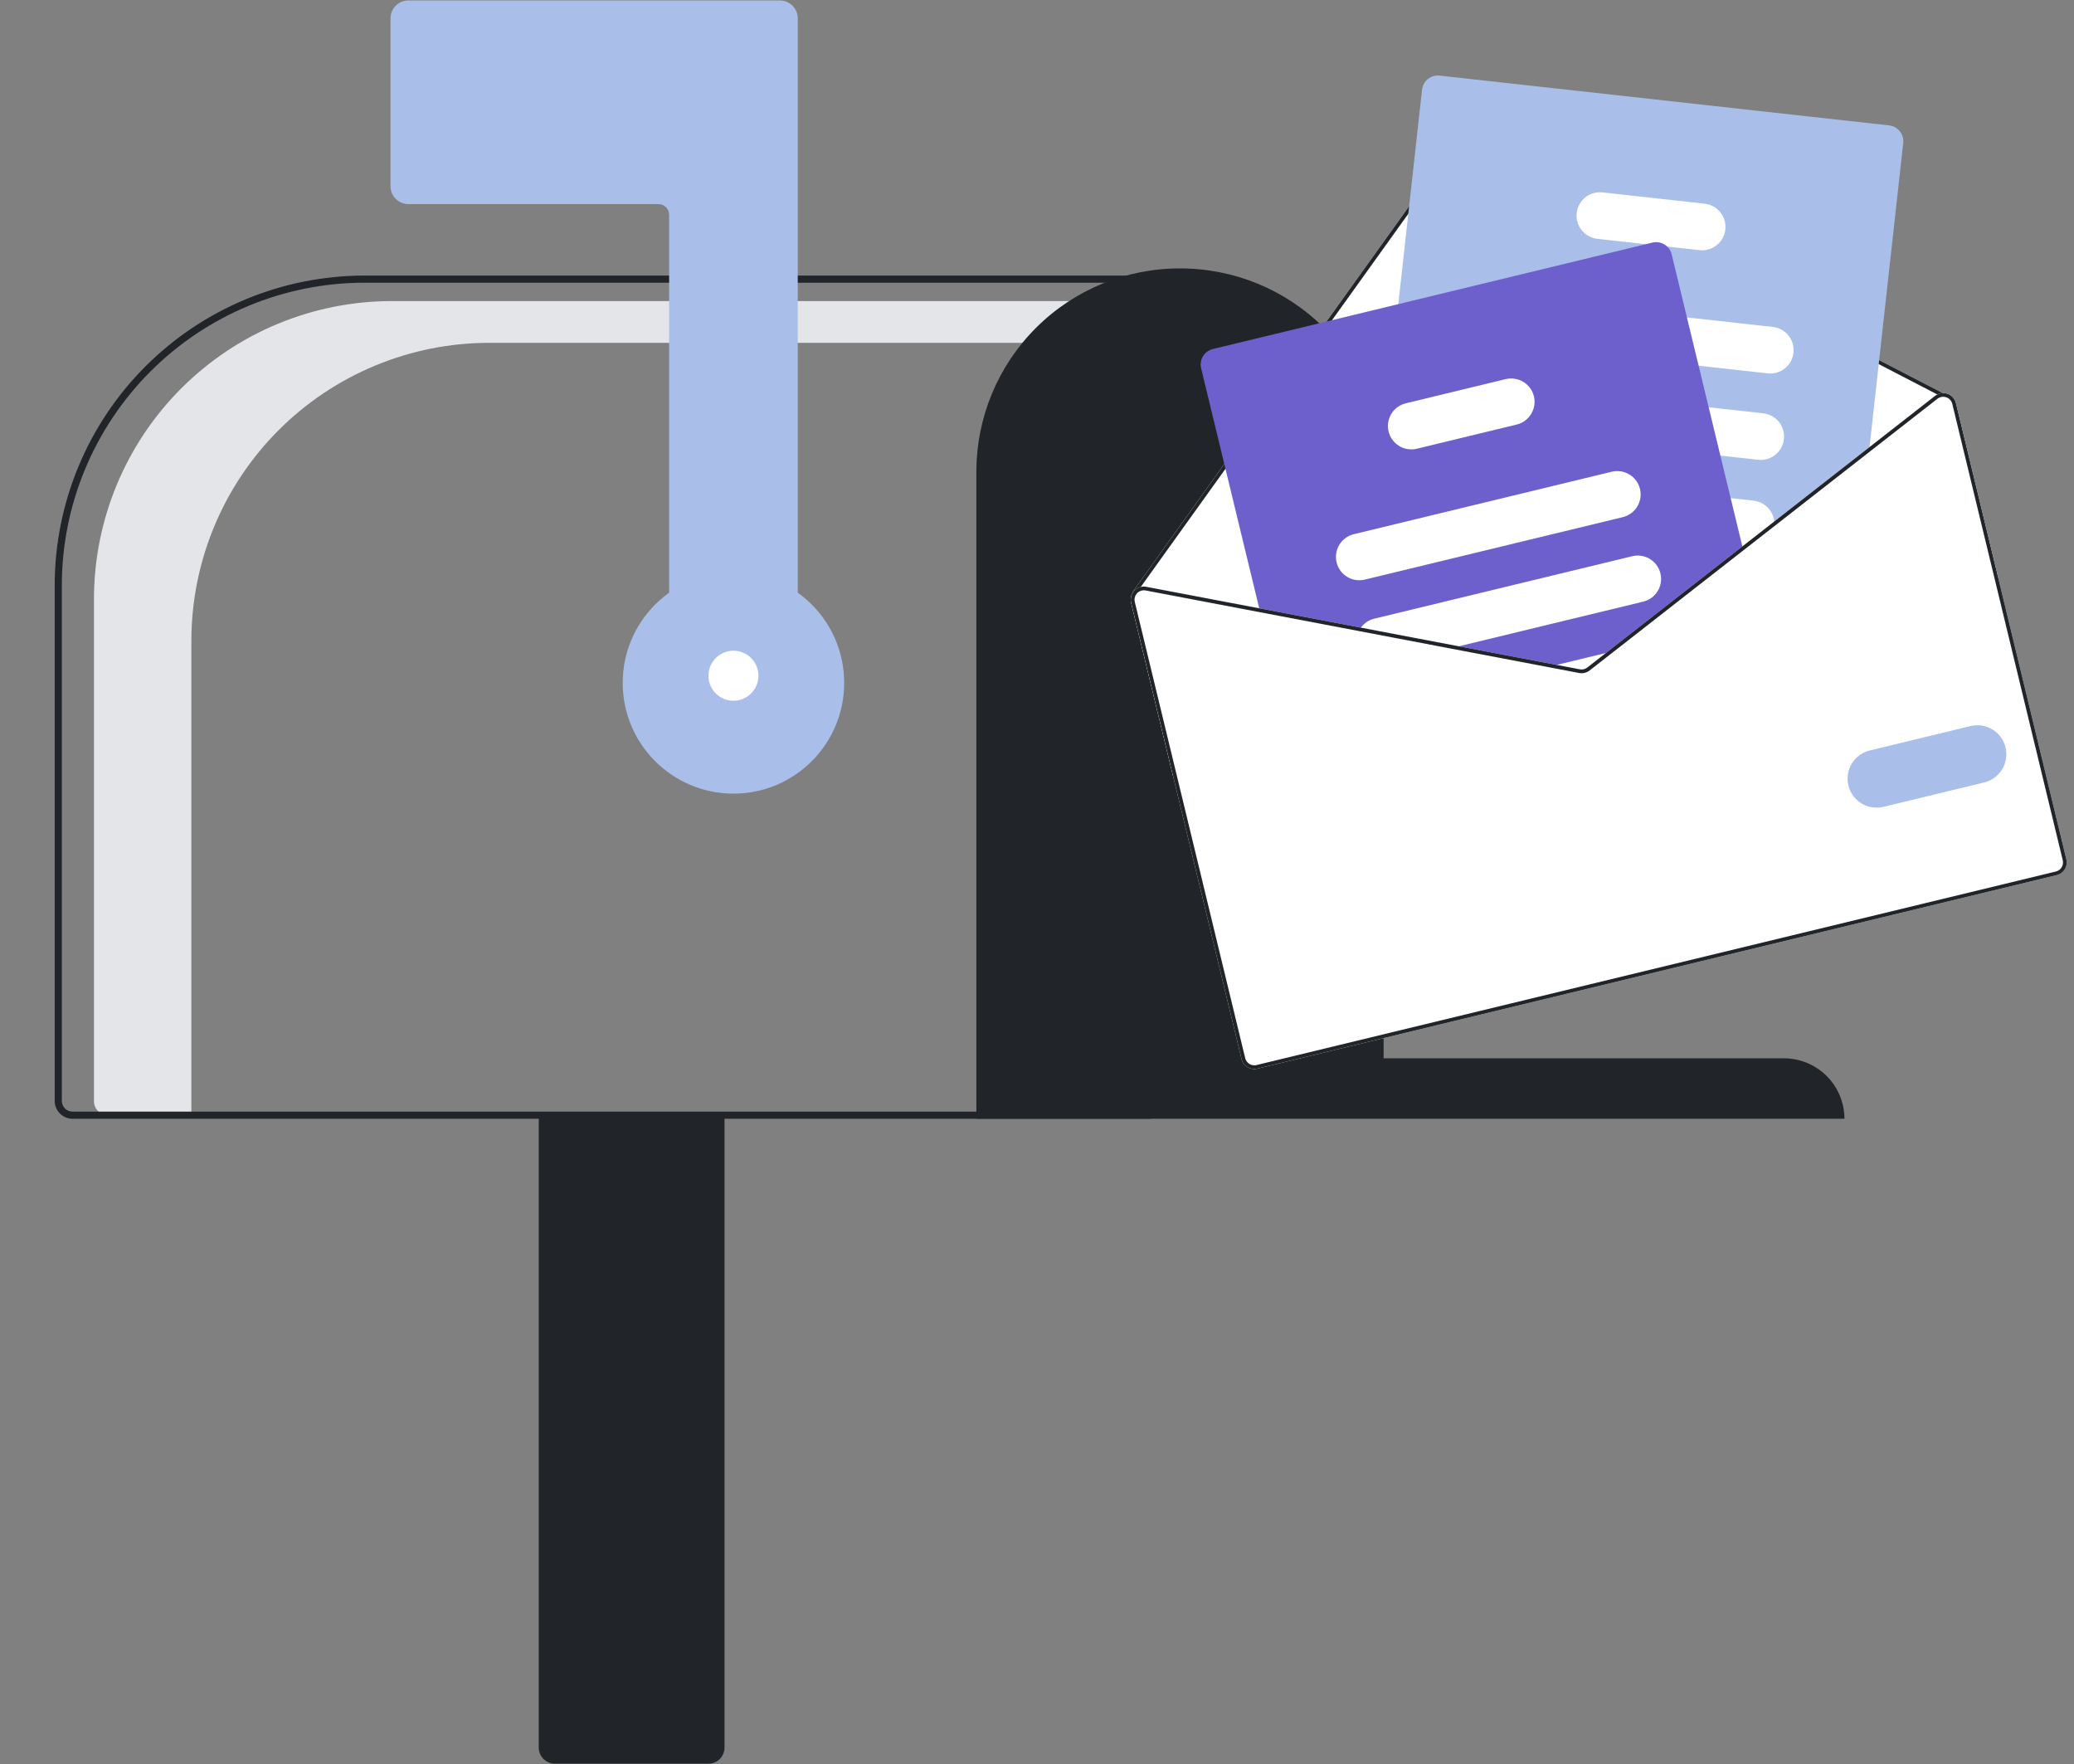 <svg xmlns="http://www.w3.org/2000/svg" width="214" height="182" viewBox="0 0 214 182" fill="none"><rect x="0" y="0" width="214" height="182" fill="#808080" stroke="none"/><g clip-path="url(#clip0_3589_11612)"><path d="M75.679 81.877C81.99 81.877 87.106 76.761 87.106 70.45C87.106 64.139 81.99 59.023 75.679 59.023C69.368 59.023 64.252 64.139 64.252 70.45C64.252 76.761 69.368 81.877 75.679 81.877Z" fill="#A9BEE8"></path><path d="M40.446 31.06H119.173V35.368H50.496C46.458 35.368 42.46 36.163 38.729 37.708C34.998 39.253 31.609 41.518 28.753 44.374C25.898 47.229 23.633 50.618 22.088 54.349C20.543 58.08 19.747 62.078 19.747 66.116V115.052H11.133C10.752 115.052 10.387 114.9 10.118 114.631C9.849 114.362 9.697 113.997 9.697 113.616V61.809C9.697 57.771 10.493 53.772 12.038 50.042C13.583 46.311 15.848 42.922 18.703 40.066C21.559 37.211 24.948 34.946 28.679 33.401C32.409 31.856 36.408 31.06 40.446 31.06Z" fill="#E3E5E8"></path><path d="M55.59 180.295V114.867H74.757V180.295C74.757 180.734 74.582 181.156 74.271 181.467C73.96 181.778 73.538 181.953 73.099 181.953H57.249C56.809 181.953 56.387 181.778 56.076 181.467C55.765 181.156 55.59 180.734 55.59 180.295Z" fill="#212529"></path><path d="M5.643 113.577V60.375C5.652 51.905 9.021 43.785 15.01 37.796C20.998 31.808 29.118 28.439 37.588 28.429H118.804V115.42H7.486C6.997 115.42 6.529 115.225 6.183 114.88C5.838 114.534 5.643 114.066 5.643 113.577ZM118.067 29.166H37.588C29.314 29.176 21.381 32.467 15.531 38.317C9.68 44.168 6.389 52.1 6.38 60.375V113.577C6.38 113.87 6.497 114.151 6.704 114.359C6.911 114.566 7.192 114.683 7.486 114.683H118.067V29.166Z" fill="#212529"></path><path d="M75.679 76.348C73.92 76.346 72.234 75.646 70.99 74.402C69.746 73.159 69.046 71.472 69.044 69.713V22.163C69.044 21.87 68.927 21.589 68.72 21.381C68.513 21.174 68.232 21.058 67.938 21.057H42.136C41.647 21.057 41.179 20.862 40.833 20.517C40.488 20.171 40.294 19.703 40.293 19.214V1.89C40.294 1.401 40.488 0.933 40.833 0.587C41.179 0.242 41.647 0.047 42.136 0.047H80.471C80.96 0.047 81.428 0.242 81.774 0.587C82.119 0.933 82.313 1.401 82.314 1.89V69.713C82.312 71.472 81.612 73.159 80.368 74.402C79.125 75.646 77.438 76.346 75.679 76.348Z" fill="#A9BEE8"></path><path d="M121.755 27.692C127.315 27.68 132.653 29.878 136.593 33.802C140.533 37.726 142.753 43.054 142.765 48.615V109.18H184.049C185.707 109.177 187.299 109.832 188.474 111.002C189.65 112.173 190.312 113.762 190.315 115.42H100.744V48.615C100.756 43.054 102.976 37.726 106.916 33.802C110.856 29.878 116.194 27.68 121.755 27.692Z" fill="#212529"></path><path d="M116.712 62.181L121.062 80.153L206.166 59.551L201.816 41.58C201.763 41.36 201.656 41.157 201.504 40.99C201.352 40.822 201.16 40.696 200.947 40.623C200.789 40.568 200.622 40.542 200.455 40.549L151.261 15.078C150.973 14.931 150.642 14.891 150.327 14.967C150.012 15.042 149.735 15.228 149.545 15.49L125.836 48.552L116.898 61.019C116.882 61.041 116.871 61.066 116.865 61.093C116.859 61.119 116.86 61.147 116.866 61.173C116.684 61.476 116.628 61.838 116.712 62.181Z" fill="white"></path><path d="M116.866 61.173C116.87 61.197 116.879 61.219 116.892 61.239C116.905 61.259 116.921 61.276 116.941 61.29C116.964 61.306 116.99 61.316 117.017 61.322C117.045 61.327 117.073 61.327 117.1 61.321C117.145 61.309 117.184 61.282 117.211 61.245L117.241 61.202L117.707 60.551L126.158 48.769L149.86 15.715C149.995 15.528 150.193 15.395 150.418 15.341C150.643 15.288 150.879 15.316 151.085 15.422L199.897 40.696L200.335 40.923C200.353 40.931 200.371 40.937 200.39 40.942C200.423 40.936 200.456 40.933 200.49 40.933C200.535 40.917 200.574 40.885 200.596 40.842C200.608 40.82 200.616 40.795 200.618 40.77C200.62 40.745 200.618 40.719 200.61 40.695C200.603 40.671 200.591 40.648 200.574 40.629C200.558 40.609 200.538 40.593 200.516 40.581L200.455 40.549L151.262 15.078C150.973 14.931 150.642 14.891 150.327 14.967C150.012 15.042 149.735 15.228 149.545 15.49L125.837 48.552L116.899 61.019C116.882 61.041 116.871 61.066 116.865 61.093C116.86 61.119 116.86 61.147 116.866 61.173Z" fill="#212529"></path><path d="M142.425 63.006L144.319 63.216L158.379 64.773L167.699 65.805L168.25 65.867L179.88 56.782L180.326 56.434L183.072 54.289L192.846 46.657L192.904 46.12L196.38 14.747C196.428 14.315 196.302 13.882 196.03 13.542C195.759 13.203 195.364 12.985 194.932 12.937L148.541 7.798C148.109 7.75 147.676 7.876 147.336 8.148C146.997 8.419 146.779 8.814 146.73 9.246L144.279 31.376L142.919 43.645L141.703 54.622L141.139 59.719L140.974 61.196C140.928 61.628 141.054 62.061 141.326 62.401C141.597 62.74 141.993 62.958 142.425 63.006Z" fill="#A9BEE8"></path><path d="M155.174 35.505L175.269 37.731L182.395 38.52C182.71 38.555 183.028 38.528 183.332 38.439C183.636 38.351 183.92 38.204 184.167 38.006C184.414 37.808 184.62 37.564 184.773 37.286C184.925 37.009 185.022 36.704 185.057 36.39C185.091 36.075 185.064 35.757 184.976 35.453C184.888 35.149 184.74 34.865 184.543 34.618C184.345 34.371 184.1 34.165 183.823 34.012C183.545 33.86 183.241 33.763 182.926 33.728L174.062 32.747L155.706 30.711C155.07 30.641 154.433 30.826 153.934 31.226C153.435 31.625 153.115 32.207 153.044 32.843C152.973 33.478 153.158 34.116 153.558 34.615C153.957 35.114 154.538 35.435 155.174 35.505Z" fill="white"></path><path d="M154.029 44.395C154.081 44.404 154.133 44.413 154.186 44.419L177.513 47.003L181.408 47.435C182.044 47.505 182.681 47.32 183.181 46.92C183.68 46.521 184 45.939 184.07 45.303C184.14 44.668 183.955 44.03 183.555 43.531C183.156 43.032 182.574 42.712 181.938 42.641L176.307 42.018L157.828 39.971L154.719 39.626C154.097 39.557 153.472 39.732 152.977 40.115C152.482 40.497 152.155 41.058 152.066 41.677C151.976 42.296 152.131 42.926 152.498 43.433C152.864 43.941 153.413 44.285 154.029 44.395Z" fill="white"></path><path d="M151.39 52.277C151.581 52.594 151.843 52.864 152.155 53.063C152.467 53.263 152.82 53.388 153.189 53.429L162.75 54.488L179.778 56.375L179.782 56.374L180.327 56.434L183.074 54.289C183.091 54.126 183.091 53.962 183.074 53.799C183.016 53.252 182.773 52.74 182.385 52.35C181.997 51.96 181.488 51.714 180.941 51.652L178.575 51.389L169.192 50.351L162.44 49.602L153.719 48.636C153.272 48.586 152.82 48.663 152.414 48.856C152.009 49.05 151.665 49.354 151.423 49.733C151.181 50.111 151.049 50.55 151.043 51C151.037 51.45 151.157 51.892 151.39 52.277Z" fill="white"></path><path d="M164.818 24.64L169.818 25.194L172.027 25.439L175.363 25.808C175.998 25.878 176.636 25.693 177.135 25.294C177.634 24.894 177.954 24.312 178.025 23.676C178.095 23.041 177.91 22.403 177.51 21.904C177.11 21.405 176.529 21.085 175.893 21.014L165.351 19.848C164.716 19.777 164.078 19.962 163.579 20.361C163.079 20.76 162.759 21.342 162.689 21.977C162.618 22.613 162.803 23.25 163.202 23.75C163.602 24.249 164.183 24.569 164.818 24.64Z" fill="white"></path><path d="M123.934 37.988L130.03 63.169L140.204 65.103L149.615 66.895L159.713 68.816L162.939 69.43C163.128 69.466 163.322 69.461 163.509 69.416C163.696 69.371 163.871 69.286 164.023 69.168L166.611 67.146L168.25 65.867L179.88 56.782L172.485 26.235C172.412 25.931 172.253 25.654 172.027 25.439C171.828 25.248 171.585 25.11 171.319 25.038C171.053 24.966 170.774 24.963 170.506 25.027L125.142 36.009C124.72 36.111 124.355 36.377 124.129 36.748C123.902 37.12 123.832 37.565 123.934 37.988Z" fill="#6D5FCC"></path><path d="M137.913 58.02C138.064 58.641 138.455 59.177 139.001 59.51C139.546 59.843 140.202 59.946 140.823 59.796L167.442 53.352C168.063 53.201 168.599 52.809 168.932 52.264C169.264 51.718 169.367 51.063 169.218 50.442C169.211 50.411 169.202 50.38 169.192 50.351C169.022 49.752 168.627 49.242 168.089 48.928C167.551 48.613 166.913 48.52 166.308 48.666L139.689 55.11C139.068 55.261 138.532 55.652 138.199 56.197C137.866 56.743 137.763 57.399 137.913 58.02Z" fill="white"></path><path d="M140.205 65.103L149.616 66.895L169.552 62.069C170.174 61.918 170.71 61.527 171.043 60.981C171.376 60.436 171.479 59.78 171.328 59.158C171.178 58.537 170.787 58.001 170.241 57.668C169.695 57.334 169.039 57.232 168.418 57.382L141.799 63.826C141.243 63.96 140.753 64.288 140.418 64.752C140.337 64.863 140.266 64.98 140.205 65.103Z" fill="white"></path><path d="M159.713 68.816L162.939 69.43C163.128 69.466 163.322 69.461 163.509 69.416C163.696 69.371 163.871 69.286 164.023 69.168L166.611 67.146L159.713 68.816Z" fill="white"></path><path d="M143.277 44.518C143.428 45.139 143.819 45.675 144.364 46.008C144.91 46.341 145.566 46.444 146.187 46.294L156.497 43.798C157.118 43.647 157.654 43.255 157.987 42.71C158.32 42.164 158.422 41.509 158.273 40.887C158.193 40.553 158.041 40.241 157.829 39.971C157.544 39.606 157.159 39.331 156.722 39.179C156.285 39.026 155.813 39.003 155.363 39.111L145.053 41.607C144.431 41.758 143.895 42.149 143.562 42.695C143.229 43.24 143.126 43.896 143.277 44.518Z" fill="white"></path><path d="M149.615 66.895L159.714 68.816L162.939 69.431C163.128 69.466 163.322 69.461 163.509 69.416C163.695 69.371 163.87 69.286 164.022 69.168L166.612 67.146L165.703 67.367L163.785 68.863C163.676 68.947 163.551 69.008 163.418 69.04C163.284 69.072 163.146 69.076 163.011 69.051L160.623 68.596L150.524 66.675L149.615 66.895ZM179.78 56.375L179.879 56.781L180.327 56.433L179.78 56.375ZM149.615 66.895L159.714 68.816L162.939 69.431C163.128 69.466 163.322 69.461 163.509 69.416C163.695 69.371 163.87 69.286 164.022 69.168L166.612 67.146L165.703 67.367L163.785 68.863C163.676 68.947 163.551 69.008 163.418 69.04C163.284 69.072 163.146 69.076 163.011 69.051L160.623 68.596L150.524 66.675L149.615 66.895ZM149.615 66.895L159.714 68.816L162.939 69.431C163.128 69.466 163.322 69.461 163.509 69.416C163.695 69.371 163.87 69.286 164.022 69.168L166.612 67.146L165.703 67.367L163.785 68.863C163.676 68.947 163.551 69.008 163.418 69.04C163.284 69.072 163.146 69.076 163.011 69.051L160.623 68.596L150.524 66.675L149.615 66.895ZM116.712 62.181L128.108 109.256C128.192 109.604 128.411 109.904 128.717 110.09C129.022 110.277 129.39 110.335 129.738 110.251L212.217 90.284C212.565 90.2 212.865 89.98 213.051 89.675C213.238 89.369 213.296 89.002 213.212 88.654L201.816 41.579C201.763 41.36 201.656 41.157 201.504 40.99C201.352 40.822 201.16 40.696 200.947 40.623C200.789 40.567 200.622 40.542 200.455 40.549C200.26 40.554 200.069 40.605 199.897 40.696C199.817 40.733 199.742 40.78 199.673 40.835L192.904 46.12L183.073 53.8L179.78 56.372L179.78 56.375L179.778 56.376L167.7 65.804L165.703 67.367L163.785 68.863C163.676 68.947 163.551 69.008 163.418 69.04C163.284 69.072 163.146 69.076 163.011 69.051L160.623 68.596L150.524 66.675L140.416 64.752L118.277 60.539C118.088 60.502 117.893 60.506 117.706 60.551C117.455 60.613 117.226 60.745 117.047 60.933C116.979 61.007 116.918 61.087 116.866 61.173C116.684 61.476 116.628 61.838 116.712 62.181ZM149.615 66.895L159.714 68.816L162.939 69.431C163.128 69.466 163.322 69.461 163.509 69.416C163.695 69.371 163.87 69.286 164.022 69.168L166.612 67.146L165.703 67.367L163.785 68.863C163.676 68.947 163.551 69.008 163.418 69.04C163.284 69.072 163.146 69.076 163.011 69.051L160.623 68.596L150.524 66.675L149.615 66.895ZM149.615 66.895L159.714 68.816L162.939 69.431C163.128 69.466 163.322 69.461 163.509 69.416C163.695 69.371 163.87 69.286 164.022 69.168L166.612 67.146L165.703 67.367L163.785 68.863C163.676 68.947 163.551 69.008 163.418 69.04C163.284 69.072 163.146 69.076 163.011 69.051L160.623 68.596L150.524 66.675L149.615 66.895ZM149.615 66.895L159.714 68.816L162.939 69.431C163.128 69.466 163.322 69.461 163.509 69.416C163.695 69.371 163.87 69.286 164.022 69.168L166.612 67.146L165.703 67.367L163.785 68.863C163.676 68.947 163.551 69.008 163.418 69.04C163.284 69.072 163.146 69.076 163.011 69.051L160.623 68.596L150.524 66.675L149.615 66.895Z" fill="white"></path><path d="M149.615 66.895L159.714 68.816L162.939 69.431C163.128 69.466 163.322 69.461 163.509 69.416C163.695 69.37 163.87 69.286 164.022 69.168L166.612 67.146L165.703 67.366L163.785 68.863C163.676 68.947 163.551 69.008 163.418 69.04C163.284 69.072 163.146 69.076 163.011 69.051L160.623 68.596L150.524 66.675L149.615 66.895ZM179.78 56.375L179.879 56.781L180.327 56.433L179.78 56.375ZM149.615 66.895L159.714 68.816L162.939 69.431C163.128 69.466 163.322 69.461 163.509 69.416C163.695 69.37 163.87 69.286 164.022 69.168L166.612 67.146L165.703 67.366L163.785 68.863C163.676 68.947 163.551 69.008 163.418 69.04C163.284 69.072 163.146 69.076 163.011 69.051L160.623 68.596L150.524 66.675L149.615 66.895ZM149.615 66.895L159.714 68.816L162.939 69.431C163.128 69.466 163.322 69.461 163.509 69.416C163.695 69.37 163.87 69.286 164.022 69.168L166.612 67.146L165.703 67.366L163.785 68.863C163.676 68.947 163.551 69.008 163.418 69.04C163.284 69.072 163.146 69.076 163.011 69.051L160.623 68.596L150.524 66.675L149.615 66.895ZM117.241 61.202L117.291 61.24C117.299 61.226 117.314 61.214 117.325 61.199C117.437 61.083 117.576 60.996 117.729 60.947C117.883 60.898 118.046 60.887 118.204 60.916L140.205 65.102L149.615 66.895L159.714 68.816L162.939 69.431C163.128 69.466 163.322 69.461 163.509 69.416C163.695 69.37 163.87 69.286 164.022 69.168L166.612 67.146L165.703 67.366L163.785 68.863C163.676 68.947 163.551 69.008 163.418 69.04C163.284 69.072 163.146 69.076 163.011 69.051L160.623 68.596L150.524 66.675L140.416 64.752L118.277 60.539C118.088 60.502 117.893 60.506 117.706 60.551L117.241 61.202ZM116.712 62.181L128.108 109.256C128.192 109.604 128.411 109.904 128.717 110.09C129.022 110.277 129.39 110.335 129.738 110.251L212.217 90.284C212.565 90.2 212.865 89.98 213.051 89.675C213.238 89.369 213.296 89.002 213.212 88.654L201.816 41.579C201.763 41.36 201.656 41.157 201.504 40.99C201.352 40.822 201.16 40.696 200.947 40.623C200.789 40.567 200.622 40.542 200.455 40.549C200.26 40.554 200.069 40.605 199.897 40.696C199.817 40.733 199.742 40.78 199.673 40.835L192.904 46.12L183.073 53.8L179.78 56.372L179.78 56.375L179.778 56.376L167.7 65.804L165.703 67.366L163.785 68.863C163.676 68.947 163.551 69.008 163.418 69.04C163.284 69.072 163.146 69.076 163.011 69.051L160.623 68.596L150.524 66.675L140.416 64.752L118.277 60.539C118.088 60.502 117.893 60.506 117.706 60.551C117.455 60.613 117.226 60.745 117.047 60.933C116.979 61.007 116.918 61.087 116.866 61.173C116.684 61.476 116.628 61.838 116.712 62.181ZM117.088 62.09C117.054 61.952 117.052 61.807 117.081 61.667C117.111 61.528 117.171 61.396 117.258 61.283C117.266 61.266 117.277 61.252 117.291 61.24C117.299 61.226 117.314 61.214 117.325 61.199C117.437 61.083 117.576 60.996 117.729 60.947C117.883 60.898 118.046 60.887 118.204 60.916L140.205 65.102L149.615 66.895L159.714 68.816L162.939 69.431C163.128 69.466 163.322 69.461 163.509 69.416C163.695 69.37 163.87 69.286 164.022 69.168L166.612 67.146L168.25 65.867L179.879 56.781L180.327 56.433L183.072 54.288L192.846 46.655L199.913 41.136C200.02 41.053 200.144 40.993 200.277 40.961C200.314 40.952 200.351 40.945 200.389 40.942C200.422 40.936 200.456 40.933 200.489 40.932C200.602 40.931 200.715 40.95 200.821 40.987C200.974 41.04 201.11 41.13 201.219 41.249C201.327 41.369 201.404 41.513 201.443 41.67L212.839 88.744C212.869 88.868 212.874 88.996 212.854 89.121C212.835 89.247 212.791 89.367 212.725 89.475C212.659 89.584 212.572 89.678 212.469 89.753C212.366 89.828 212.25 89.881 212.127 89.911L129.647 109.878C129.398 109.938 129.136 109.896 128.918 109.762C128.7 109.629 128.543 109.414 128.483 109.165L117.088 62.09ZM149.615 66.895L159.714 68.816L162.939 69.431C163.128 69.466 163.322 69.461 163.509 69.416C163.695 69.37 163.87 69.286 164.022 69.168L166.612 67.146L165.703 67.366L163.785 68.863C163.676 68.947 163.551 69.008 163.418 69.04C163.284 69.072 163.146 69.076 163.011 69.051L160.623 68.596L150.524 66.675L149.615 66.895ZM149.615 66.895L159.714 68.816L162.939 69.431C163.128 69.466 163.322 69.461 163.509 69.416C163.695 69.37 163.87 69.286 164.022 69.168L166.612 67.146L165.703 67.366L163.785 68.863C163.676 68.947 163.551 69.008 163.418 69.04C163.284 69.072 163.146 69.076 163.011 69.051L160.623 68.596L150.524 66.675L149.615 66.895ZM149.615 66.895L159.714 68.816L162.939 69.431C163.128 69.466 163.322 69.461 163.509 69.416C163.695 69.37 163.87 69.286 164.022 69.168L166.612 67.146L165.703 67.366L163.785 68.863C163.676 68.947 163.551 69.008 163.418 69.04C163.284 69.072 163.146 69.076 163.011 69.051L160.623 68.596L150.524 66.675L149.615 66.895Z" fill="#212529"></path><path d="M190.72 81.036C190.534 80.264 190.662 79.451 191.075 78.773C191.489 78.096 192.154 77.611 192.925 77.423L203.335 74.903C204.105 74.719 204.917 74.848 205.592 75.262C206.267 75.676 206.751 76.34 206.937 77.11C207.124 77.879 206.997 78.692 206.586 79.368C206.175 80.045 205.512 80.531 204.743 80.72L194.333 83.24C193.561 83.426 192.748 83.298 192.071 82.885C191.393 82.472 190.908 81.807 190.72 81.036Z" fill="#A9BEE8"></path><path d="M75.678 72.293C77.103 72.293 78.258 71.138 78.258 69.713C78.258 68.288 77.103 67.133 75.678 67.133C74.253 67.133 73.098 68.288 73.098 69.713C73.098 71.138 74.253 72.293 75.678 72.293Z" fill="white"></path></g><defs><clipPath id="clip0_3589_11612"><rect width="212.501" height="181.907" fill="white" transform="translate(0.75 0.047)"></rect></clipPath></defs></svg>